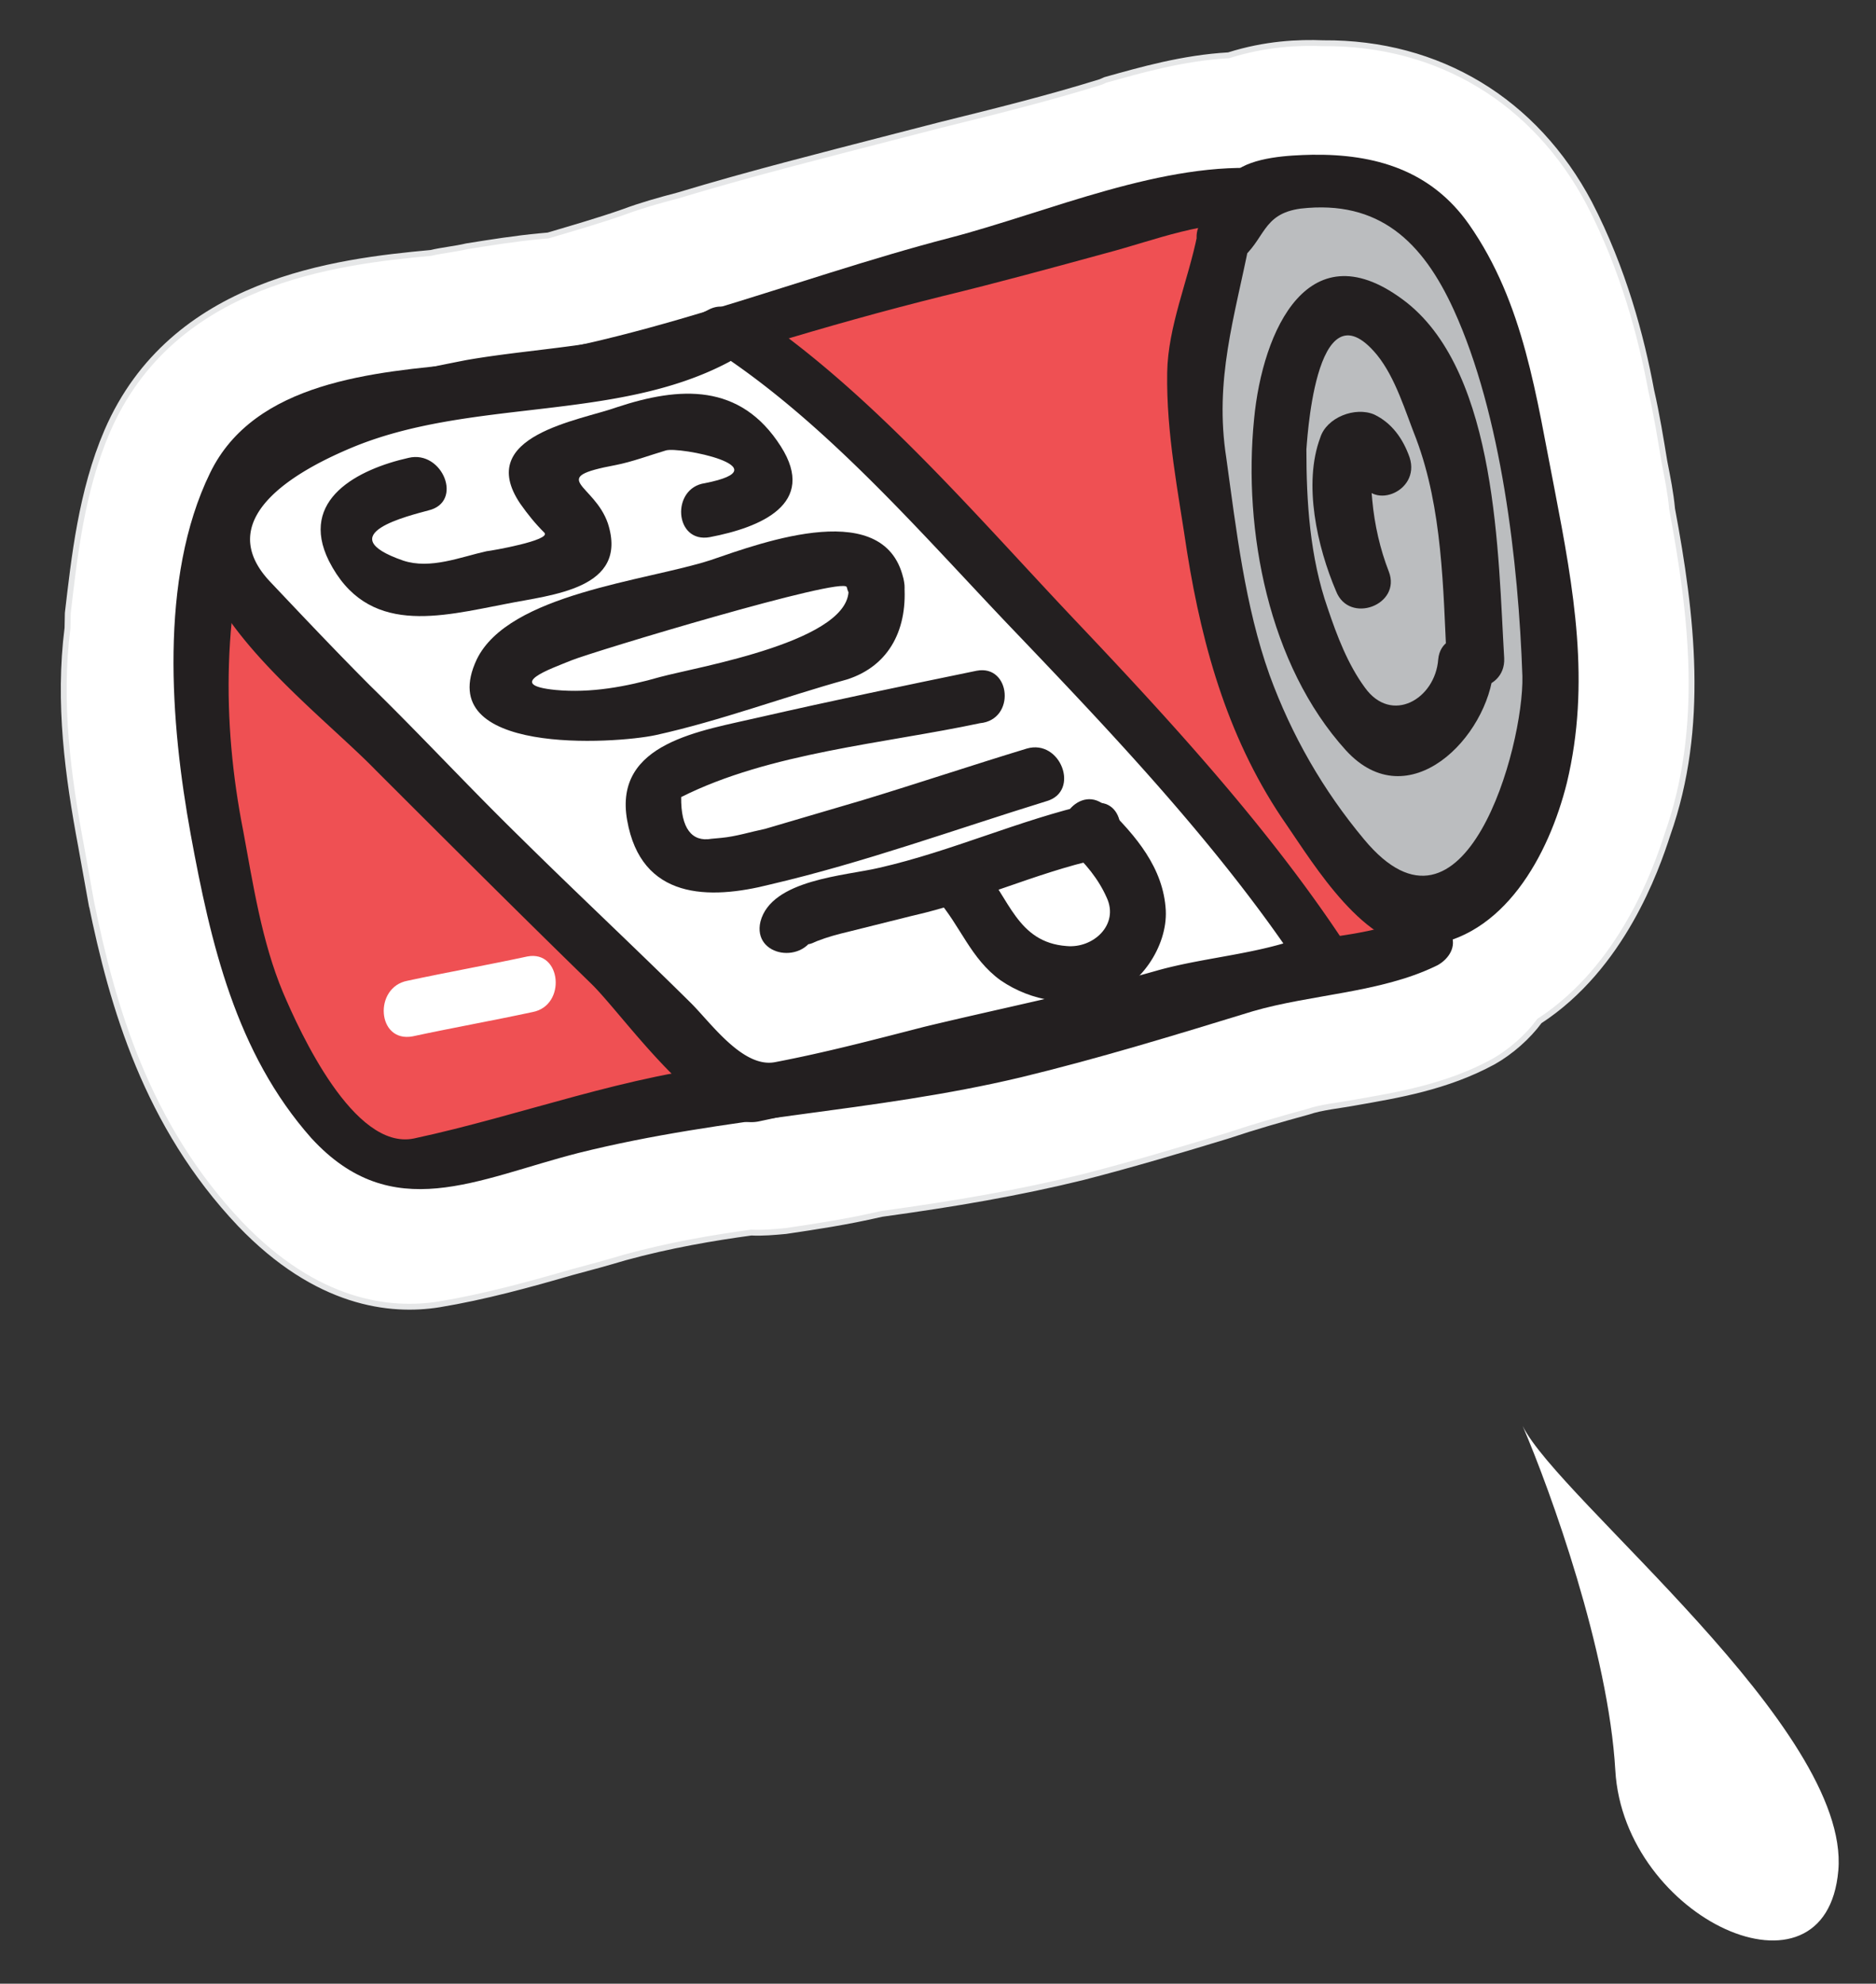 <svg width="298" height="315" viewBox="0 0 298 315" fill="none" xmlns="http://www.w3.org/2000/svg"><rect x="0" y="0" width="298" height="315" fill="#333333" stroke="none"/><g clip-path="url(#clip0)"><path d="M14.504 143.369c-.549-3.092-1.074-5.924-1.622-9.016-2.075-11.069-3.678-22.705-2.16-34.631l.045-2.361c1.027-8.738 2.146-19.317 6.248-28.863 10.371-24.007 36.601-26.96 51.431-28.335 1.797-.428 3.879-.62 5.676-1.05 3.879-.62 7.757-1.242 11.66-1.603l1.3-.12c3.831-1.141 7.922-2.306 11.989-3.73 2.789-1.044 5.603-1.829 8.677-2.637 11.232-3.398 22.771-6.3 33.79-9.154l7.946-2.046c8.465-2.093 16.931-4.187 25.348-6.8l.757-.332c5.628-1.57 12.272-3.494 19.581-3.91 5.864-1.852 11.091-2.074 15.042-1.917 18.357-.129 33.653 9.191 42.241 25.418 5.434 10.496 8.265 21.233 9.84 29.73.881 3.846 1.502 7.717 2.099 11.328.501 2.573.977 4.886 1.218 7.482 3.125 16.733 5.305 34.602-.725 51.659-1.836 5.67-7.23 21.097-20.346 29.645-1.865 2.53-4.534 4.872-7.276 6.436-7.492 4.099-15.51 5.365-21.706 6.463-2.838.525-5.7.79-7.733 1.502-4.351 1.189-8.442 2.353-12.768 3.802-7.401 2.257-15.062 4.538-23.008 6.583-10.262 2.522-20.337 4.241-31.997 5.845-5.652 1.31-10.571 2.027-15.23 2.721-1.821.169-3.643.337-5.488.246-5.96.814-12.937 1.985-20.101 3.958-2.554.76-5.368 1.545-8.442 2.353-6.644 1.925-13.809 3.898-21.046 5.093-7.757 1.242-19.421-.034-31.624-12.784-14.832-15.648-20.255-34.526-23.616-50.975z" fill="#fff"/><path d="M14.504 143.369c-.549-3.092-1.074-5.924-1.622-9.016-2.075-11.069-3.678-22.705-2.16-34.631l.045-2.361c1.027-8.738 2.146-19.317 6.248-28.863 10.371-24.007 36.601-26.96 51.431-28.335 1.797-.428 3.879-.62 5.676-1.05 3.879-.62 7.757-1.242 11.66-1.603l1.3-.12c3.831-1.141 7.922-2.306 11.989-3.73 2.789-1.044 5.603-1.829 8.677-2.637 11.232-3.398 22.771-6.3 33.79-9.154l7.946-2.046c8.465-2.093 16.931-4.187 25.348-6.8l.757-.332c5.628-1.57 12.272-3.494 19.581-3.91 5.864-1.852 11.091-2.074 15.042-1.917 18.357-.129 33.653 9.191 42.241 25.418 5.434 10.496 8.265 21.233 9.84 29.73.881 3.846 1.502 7.717 2.099 11.328.501 2.573.977 4.886 1.218 7.482 3.125 16.733 5.305 34.602-.725 51.659-1.836 5.67-7.23 21.097-20.346 29.645-1.865 2.53-4.534 4.872-7.276 6.436-7.492 4.099-15.51 5.365-21.706 6.463-2.838.525-5.7.79-7.733 1.502-4.351 1.189-8.442 2.353-12.768 3.802-7.401 2.257-15.062 4.538-23.008 6.583-10.262 2.522-20.337 4.241-31.997 5.845-5.652 1.31-10.571 2.027-15.23 2.721-1.821.169-3.643.337-5.488.246-5.96.814-12.937 1.985-20.101 3.958-2.554.76-5.368 1.545-8.442 2.353-6.644 1.925-13.809 3.898-21.046 5.093-7.757 1.242-19.421-.034-31.624-12.784-14.832-15.648-20.255-34.526-23.616-50.975z" stroke="#E6E7E8" stroke-width=".93" stroke-miterlimit="10"/><path d="M200.409 31.343c-6.957-1.451-19.133 3.082-26.062 4.771-8.726 2.118-17.427 4.495-26.129 6.873-16.931 4.187-33.602 8.35-49.82 14.567-13.69 5.197-28.832 3.195-42.877 7.377-4.848 1.496-11.304 2.618-14.634 6.331-5.006 5.44-5.465 14.649-6.897 21.852-3.336 14.975-1.305 28.405 1.912 43.297 3.384 16.709 6.981 32.874 20.625 44.181 7.698 6.62 10.628 4.253 19.59 1.852 8.205-2.07 16.174-3.856 24.095-6.161 14.826-4.254 31.198-3.152 46.38-6.392 15.962-3.312 31.309-7.614 46.631-12.177 5.863-1.852 11.491-3.421 17.663-4.779 4.635-.953 12.204-1.392 15.654-3.807L200.409 31.343z" fill="#EF5053"/><path d="M201.301 26.808c-16.396-1.362-34.788 6.89-50.418 10.956-25.112 6.517-51.117 17.568-76.875 19.954-14.57 1.35-33.587 2.85-40.637 17.383-8.16 16.731-6.279 39.865-3.082 57.377 3.173 17.253 7.15 34.693 19.165 48.246 12.843 13.999 26.315 6.466 42.466 2.351 23.339-5.829 46.899-6.44 70.263-12.009 12.32-2.975 24.568-6.729 36.816-10.482 9.198-2.686 20.198-2.919 28.991-7.138 1.513-.664 3.19-2.391 2.737-4.444-8.623-39.27-17.508-78.516-26.156-118.045-1.285-5.38-10.155-4.82-8.846.82 8.624 39.27 17.508 78.515 26.156 118.045.921-1.395 1.817-3.049 2.738-4.444-6.264 3.199-13.621 3.095-20.29 4.76-8.962 2.402-17.9 5.063-27.098 7.748-19.933 5.775-39.302 9.141-59.856 11.045-17.692 1.639-34.406 8.164-51.646 11.856-9.53 1.931-18.099-16.917-20.782-23.216-3.371-8.068-4.734-17.108-6.308-25.604-3.457-17.488-3.32-35.833 2.19-52.843 5.32-16.206 40.67-11.362 53.675-15.448 18.82-6.457 36.671-12.04 55.14-16.631 8.725-2.118 17.427-4.495 26.129-6.873 7.685-2.021 15.77-5.39 23.98-4.578 5.56.532 7.108-8.254 1.548-8.786z" fill="#231F20"/><path d="M194.482 38.177c-.912 7.155-4.285 13.23-4.629 20.856-.295 8.146 1.232 16.123 2.498 24.124 2.532 16.003 5.633 32.476 15.754 45.419 3.887 5.139 10.978 16.529 17.602 17.225 6.105.744 10.991-5.994 13.728-10.438 9.957-17.16 7.777-35.028 3.963-53.53-3.12-13.853-4.804-32.03-13.74-43.51-5.072-6.601-10.304-9.26-18.442-9.291-5.512-.013-16.512.22-15.766 8.27l-.968.875z" fill="#BBBDBF"/><path d="M190.199 37.264c-1.432 7.204-4.685 14.576-4.792 21.919-.151 9.704 1.756 18.955 3.166 28.514 2.484 15.483 6.742 30.278 15.822 43.317 4.244 6.154 12.616 20.044 21.722 19.201 12.749-1.181 19.92-14.416 22.788-25.943 3.784-15.802 1.088-30.742-1.94-46.436-2.957-14.916-4.848-29.668-13.62-42.212-6.046-8.606-14.944-11.186-24.903-11.05-3.667.079-9.415.35-12.344 2.716-2.198 1.775-4.318 7.209-4.342 6.95-4.395 3.549.726 10.67 5.12 7.12 4.159-3.266 3.514-7.397 9.734-8.235 12.464-1.417 19.382 5.275 24.319 16.08 7.572 16.582 10.281 40.163 10.901 58.176.253 11.238-9.204 45.112-25.154 25.9-6.494-7.779-11.499-16.481-15.015-26.107-3.896-10.9-5.287-23.08-6.865-34.457-1.936-12.391 1.337-22.384 3.661-34.123 1.6-5.386-7.178-6.668-8.258-1.33z" fill="#231F20"/><path d="M238.939 104.506c-.971-16.147-1.016-44.95-15.463-56.445-15.561-12.176-22.94 4.483-24.267 18.485-1.77 17.711 2.308 39.07 14.583 52.598 9.928 10.866 22.635-2.097 23.47-12.911.536-5.55-8.267-7.091-8.802-1.542-.464 6.328-7.436 10.379-11.656 4.484-2.702-3.677-4.436-8.231-5.886-12.549-2.851-8.116-3.409-16.968-3.398-25.35.048.52 1.165-27.082 11.214-14.919 2.962 3.654 4.508 9.01 6.218 13.304 4.18 11.136 4.294 23.696 4.857 35.429.553 5.972 9.399 5.153 9.13-.584z" fill="#231F20"/><path d="M223.915 72.638c-1.069-3.044-2.871-5.496-5.617-6.812-3.006-1.293-7.569.439-8.581 3.675-2.733 7.325-.494 17.33 2.521 24.384 2.067 5.308 10.436 2.176 8.37-3.132-1.378-3.539-2.259-7.386-2.62-11.28-.144-1.558-.289-3.116-.197-4.958.4-1.347-.404-1.534-2.389-.302.308.495.616.99.664 1.51 1.31 5.64 9.679 2.507 7.849-3.085z" fill="#231F20"/><path d="M117.102 52.679c9.732 5.907 17.174 15.431 25.75 23.017 9.427 8.293 17.911 17.72 26.346 26.629 7.534 7.682 14.621 16.192 21.423 24.466 6.541 8.298 14.62 16.192 20.169 25.106-4.442 3.03-12.084 2.691-17.475 3.976-6.669 1.665-13.005 4.085-19.697 5.491-13.385 2.811-26.722 6.142-39.798 9.449-3.335.832-6.717 1.146-10.051 1.978-4.115.905-3.855.881-6.697-1.474-5.661-4.452-11.205-10.485-16.394-15.504-10.116-10.062-20.99-19.792-30.87-30.138-9.88-10.346-20.802-20.595-30.446-31.225-9.644-10.63.133-21.225 10.96-26.157 11.323-5.239 24.568-6.728 36.936-9.183 7.473-1.478 20.815-1.928 27.266-5.93" fill="#fff"/><path d="M114.269 56.084c17.049 11.253 31.742 28.224 45.698 42.906 16.562 17.321 34.001 35.609 47.137 55.605.588-2.149 1.413-4.583 2.001-6.732-7.541 3.579-17.216 3.952-25.397 6.281-12.272 3.494-24.64 5.949-36.96 8.924-7.946 2.045-15.631 4.067-23.624 5.593-5.156 1.001-10.3-6.379-13.475-9.489-8.956-8.861-18.147-17.437-27.103-26.297-8.079-7.894-15.661-16.096-23.74-23.989-5.497-5.515-10.733-11.053-15.97-16.591-9.904-10.606 6.43-18.404 12.742-21.084 18.936-8.04 42.125-4.165 60.136-13.69 5.011-2.56 1.876-10.911-3.135-8.352-11.015 5.735-26.226 5.834-38.618 8.03-12.629 2.48-25.233 5.218-35.487 13.501-21.712 17.725 9.429 39.458 21.323 51.712 11.277 11.264 22.555 22.528 34.093 33.768 5.188 5.019 17.944 23.74 26.693 21.882 17.76-3.74 35.164-8.495 52.687-11.952a199.413 199.413 0 0016.884-4.707c7.164-1.973 14.521-1.869 21.306-5.116 2.505-1.28 3.802-4.281 2-6.733-11.903-18.015-27.376-34.913-42.209-50.562-15.994-16.85-32.796-36.769-52.096-49.646-3.695-3.063-9.386 3.488-4.886 6.738z" fill="#231F20"/><path d="M112.776 85.291c7.993-1.526 17.095-5.25 11.262-14.4-6.45-10.139-16.101-9.507-26.031-6.23-5.84 2.112-22.68 4.458-15.377 15.305 1.21 1.72 2.394 3.183 3.84 4.62 1.16 1.202-8.394 2.873-9.174 2.945-4.115.905-8.914 2.92-13.245 1.489-11.93-4.133 1.171-7.18 3.985-7.964 5.652-1.31 2.256-9.637-3.135-8.352-7.97 1.786-17.495 6.597-12.655 16.362 6.098 12.006 17.614 8.844 28.185 6.817 7.213-1.454 19.465-2.327 16.137-12.756-2.162-6.347-9.852-7.206 1.24-9.281 2.578-.501 5.367-1.545 7.921-2.306 2.033-.712 18.882 2.703 6.253 5.183-5.439.766-4.882 9.618.794 8.569z" fill="#231F20"/><path d="M143.611 92.387c-2.576-13.642-22.365-6.309-30.758-3.436-10.191 3.301-32.046 5.326-37.116 15.747-7.238 15.337 21.974 13.416 28.406 12.034 10.287-2.262 20.429-6.083 30.408-8.84 6.88-2.209 9.733-8.235 9.06-15.505-.79-5.689-9.376-4.893-8.846.82 1.054 8.544-24.015 12.7-29.903 14.293-5.368 1.544-11.043 2.594-16.603 2.062-8.21-.811-.833-3.328 2.453-4.68 3.286-1.352 43.364-13.445 43.792-11.652 1.286 5.38 10.156 4.821 9.107-.843zm11.542 14.12c-11.588 2.383-22.916 4.742-34.479 7.384-9.246 2.166-23.248 3.987-21.052 16.354 2.219 12.627 12.983 12.678 22.725 10.204 14.898-3.475 29.367-8.744 43.909-13.234 5.367-1.545 2.232-9.897-3.136-8.352-8.678 2.637-17.331 5.534-26.009 8.171-5.107 1.521-10.475 3.066-15.582 4.586-2.317.477-4.611 1.213-6.953 1.43l-1.561.145c-3.098.549-4.875-1.644-4.812-6.625 14.041-7.063 32.277-8.49 47.459-11.73 5.724-.53 4.906-9.359-.509-8.333zm18.223 21.096c-11.563 2.642-22.13 7.55-33.694 10.192-5.391 1.285-17.147 1.851-18.888 8.559-1.316 5.622 7.202 6.928 8.803 1.542-1.913 2.01-1.865 2.529.144 1.558 1.773-.689 3.31-1.093 5.107-1.521l10.003-2.498c10.027-2.239 19.577-6.79 29.603-9.028 5.132-1.261 4.574-10.114-1.078-8.804z" fill="#231F20"/><path d="M170.123 134.975c2.298 2.144 4.36 4.572 5.689 7.591 1.97 4.27-2.14 8.055-6.375 7.662-7.926-.575-9.12-7.797-13.503-12.629-3.792-4.101-10.952.753-7.137 5.113 3.816 4.361 5.338 9.457 10.121 12.943 5.045 3.461 11.149 4.205 16.777 2.636 5.367-1.545 9.757-7.975 9.488-13.712-.365-6.775-4.773-11.866-9.393-16.414-4.051-4.077-9.718 2.733-5.667 6.81z" fill="#231F20"/><path d="M83.782 151.878c-6.433 1.382-12.629 2.48-19.061 3.861-5.416 1.026-4.858 9.878.818 8.829 6.432-1.382 12.628-2.48 19.06-3.861 5.416-1.026 4.598-9.854-.817-8.829z" fill="#fff"/></g><path d="M256.591 281.128c-1.084-18.843-10.264-44.315-14.718-54.697 5.658 11.588 52.08 48.113 50.142 70.584-1.939 22.471-34.068 7.666-35.424-15.887z" fill="#fff"/><defs><clipPath id="clip0"><path fill="#fff" transform="rotate(84.707 129.652 143.225)" d="M0 0h188.538v260.769H0z"/></clipPath></defs></svg>